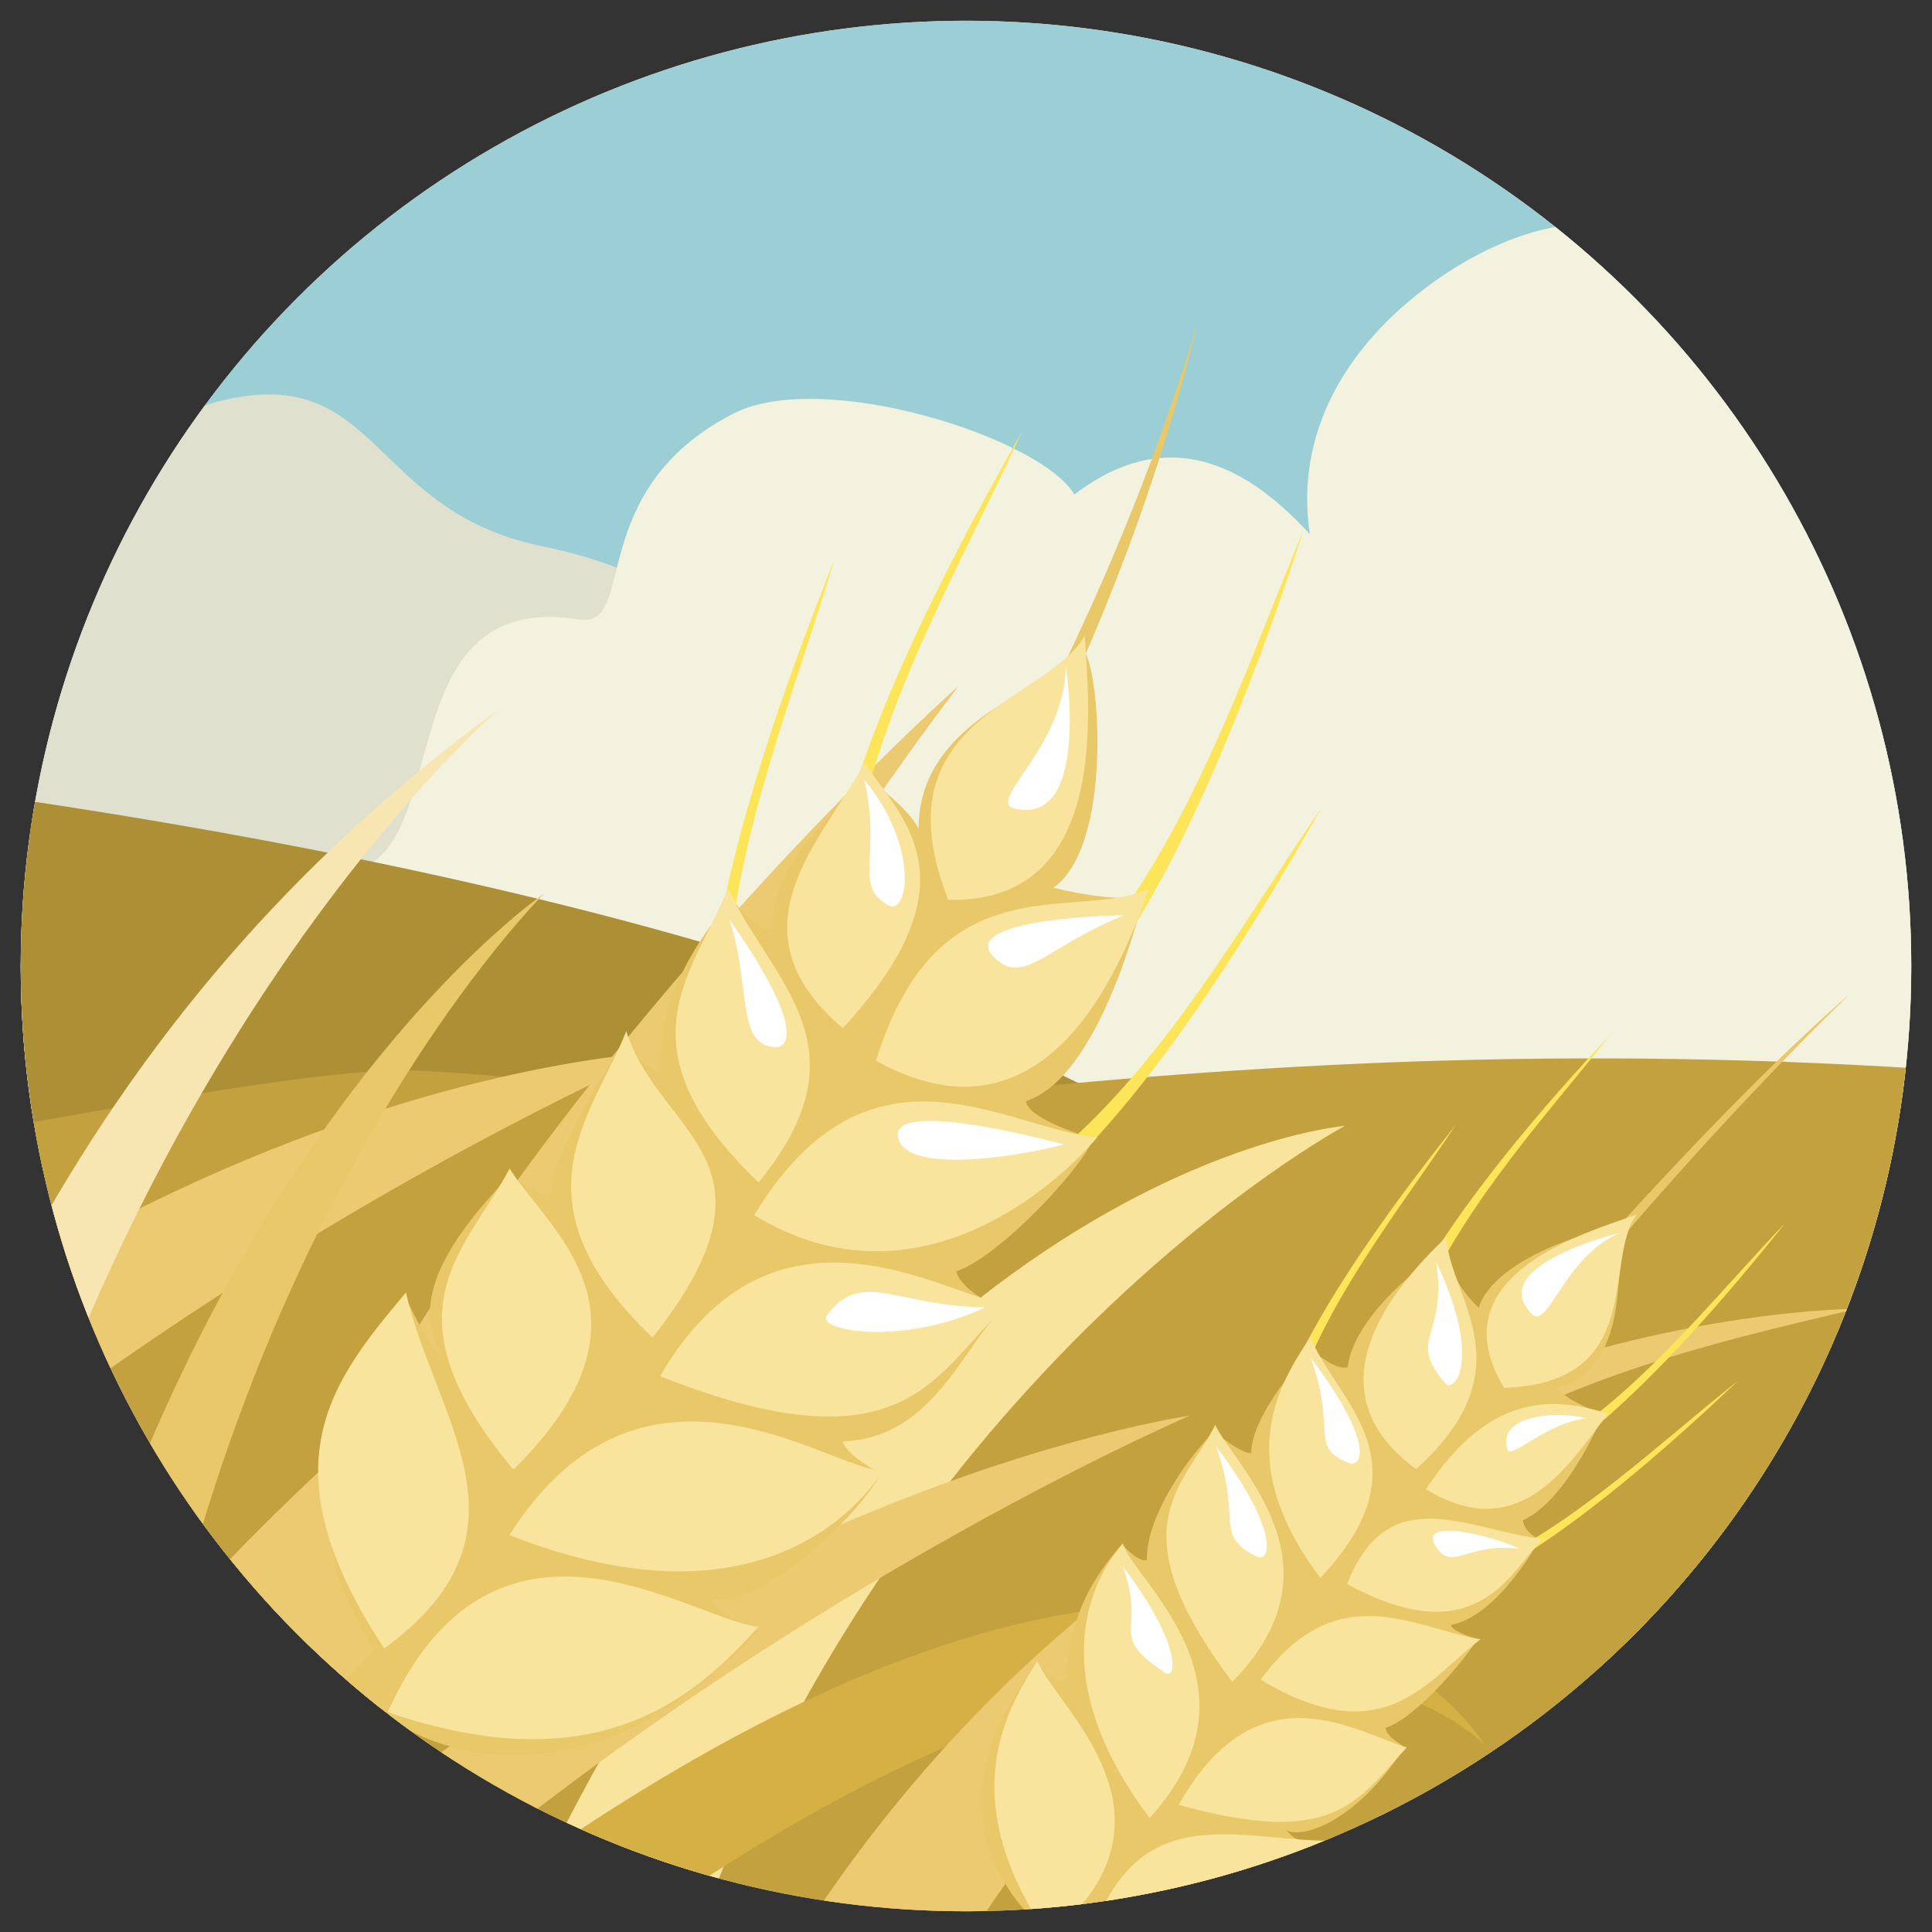 <svg id="Layer_1" data-name="Layer 1" xmlns="http://www.w3.org/2000/svg" xmlns:xlink="http://www.w3.org/1999/xlink" viewBox="0 0 600 600"><rect x="0" y="0" width="600" height="600" fill="#333333" stroke="none"/><defs><style>.cls-1{fill:#f8e49c;}.cls-2{fill:none;}.cls-3{clip-path:url(#clip-path);}.cls-4{clip-path:url(#clip-path-2);}.cls-5{fill:#9cced6;}.cls-6{fill:#e0e0cf;}.cls-7{fill:#f3f2df;}.cls-8{fill:#ad9036;}.cls-9{fill:#c2a13e;}.cls-10{fill:#ebca71;}.cls-11{fill:#d5b044;}.cls-12{fill:#e9c869;}.cls-13{fill:#f7e6b1;}.cls-14{fill:#fff;}.cls-15{fill:#fde559;}</style><clipPath id="clip-path"><circle class="cls-1" cx="300" cy="300" r="293.56"/></clipPath><clipPath id="clip-path-2"><path class="cls-2" d="M3,285.74v29.9C10.72,472.18,139.79,596.79,298.12,597.4h2.36c158.31-.61,287.38-125.2,295.17-281.72v-30C587.83,128.79,458.14,4,299.3,4S10.74,128.81,3,285.74"/></clipPath></defs><title>EEI-LessonOverview</title><circle class="cls-1" cx="300" cy="300" r="293.56"/><g class="cls-3"><g class="cls-4"><polygon class="cls-5" points="1462.52 563.93 -818.15 564.14 -818.15 -236.07 1462.52 -236.07 1462.52 563.93"/><path class="cls-6" d="M-707,343.44c71.21,7.15,373.84-14.13,444.77-4.65C-66,365,437.5,322.7,437.42,322.13c-4.27-30.92-215.1-94.88-212.19-81.74-8.15-36.1,2.79-58.26-57.45-70.88-53.37-11.19-50-57.45-99.89-44.85-37.9,9.57-73,57.09-107.8,67.7-10.55-78.29-77.89-66.88-108.8-52-47.29,22.83-33.75-83-96.8-59.91-17.36,6.36-8.86-38.95-59.3-53.51-29.88-8.62-92.4,25.77-99.12,45-37.71-18.7-58.77,9-69.37,26.14-1.51-32.45-22.87-52.9-42.81-64.31-37.07-21.21-96.56-29-97.7,45-29.32-40.75-91.86,17.75-93.21,55.95Z"/><path class="cls-7" d="M1243.59,529.46c-190.48,60.3-514.17-2.25-587.62-4.93C386.7,514.71,353.28,511.8,191,528c-91.66,9.17-284.84-9.73-377-9.73-28.91,0-223.59,13-424.86-22.73-.55-.09,165.59-35.14,165.56-35.71-1.76-31.16,194.27-33.44,193.95-20,1.05-37-13.95-56.63,42.73-80.61,50.22-21.26,38-66,89.4-63.24,39,2.1,82.6,42,118.81,45.7C-5.1,262.86,63.18,261.1,96.37,269.8c50.81,13.3,17.17-88,83.47-77.42,18.27,2.9,1.21-39.92,47.9-63.92,27.66-14.2,95.64,7.51,105.93,25.12,33.41-25.62,59.42-2.45,73.1,12.29C402,133.75,419,109.56,436.41,94.53c32.29-27.94,89.19-47,104.54,25.38,20.94-45.65,101.89,6.42,89.08,37,20.24,15.9,58.81-38,86.26,15.54,20.72,1.75,31.43-8.76,37.1-22.8-12.29-40.95,25.17-103.91,79.06-66.47,55.69-90.28,47.86-23.82,88.2-79.52,25.13-27,110.35,25.81,116.49,53.53,13.23-32.85,101.84,41.6,114.79,79.94,37.69-78.28,65.06-74.83,91.66-74.83Z"/><path class="cls-8" d="M-782.12,578.41V311.14c499-208.88,1245.36-24.27,1219.28,252.59Z"/><path class="cls-8" d="M200.2,529.66S603,439.5,291.26,317.22c-149.19-58.51-364.2-78.91-364.2-78.91,91.05,25.79,548.38,116.43,311.08,220-77.47,33.83-37.94,71.32-37.94,71.32"/><path class="cls-9" d="M1462.52,703.5c-127.93-3.43-405.3-99.41-521.39-148.58-169.06-71.59-197.73-110.68-376.25-150C497.26,390,224.33,336,128.29,332.46c-65.16-2.37-381,77.05-481.22,65.81-245.65-27.51-395.17,16.79-465.22,48.42V703.5Z"/><path class="cls-9" d="M244.89,345.86S37,505.43,405,589.32C853.12,691.5,1127.87,436.77,936.67,387.54c-317.11-81.63-532.87-60.33-691.78-41.68"/><path class="cls-10" d="M2.2,622.64C158.05,371.19,314.45,325.85,314.45,325.85S132.69,363.24-38.71,622.64Z"/><path class="cls-10" d="M204.92,326.81S-38.53,431.16-168.34,622.64H-223C-36.4,335.22,204.92,326.81,204.92,326.81"/><path class="cls-1" d="M208.77,622.64c63.62-195.37,208.92-273,208.92-273s-159.46,12.87-268,273Z"/><path class="cls-10" d="M95.44,622.64c125-119.08,274.07-183,274.07-183s-168.42,23.7-323,183Z"/><path class="cls-11" d="M164.14,622.64C379.92,454.78,461.2,542,461.2,542s-83.59-140-354.67,80.67Z"/><path class="cls-10" d="M469.51,622.64c21.85-27.74,110.45-47.38,165-35.26,0,0-108.89-56-198.55,35.26Z"/><path class="cls-10" d="M287.61,622.64c108.82-176.4,203.52-195.89,288.85-216.15,0,0-215.71-1.15-341,216.15Z"/><path class="cls-10" d="M420.94,622.64c34.75-53.65,96.27-83.82,146.86-91.92,0,0-119.38-12.39-198.56,91.92Z"/><path class="cls-12" d="M35.69,622.64C52.26,392.62,169,277.49,169,277.49S37.34,366.84-1.94,622.64Z"/><path class="cls-10" d="M87.24,622.64C145.09,409.6,297.73,213,297.73,213S63.32,420.31,52.69,622.64Z"/><path class="cls-13" d="M-71.72,622.64C-35.83,446.14,26.75,313.76,155,220.2c0,0-153.27,131-183,402.44Z"/><path class="cls-12" d="M37.41,622.64C139.78,517,323.22,304.8,371.76,100.78,304.1,327,106.33,523.16,13.57,622.64Z"/><path class="cls-12" d="M285.28,257.33c-3.11-6.36-14.29-14.09-16.34-17.21-11.19,16.1-27.38,23.6-29.28,48.37-4.46.95-10.7-7.33-12.39-9.31-25,29.05-22.05,50.15-21.83,53.73-2.5.12-9.23-4.17-10.76-10.6-12.92,18.74-24.33,42.38-23.57,48.57-2.69.95-8.05-2.51-12.61-5.91-28.12,28.78-28.58,44.85-20.28,57.48-4.43-4.32-7.83-10.26-11.24-17.47-33.07,75.2-24.9,80.32-13.66,102.44,3.68,7.24,9,13.22,7,23.36-2.74,4.81,55.67,40.82,114.82-24.15-10.83-6.14-14.84-7.28-13.66-9.83,18,1.32,46.47-28.13,52.09-39.18-3.76-1.84-11.48-6.87-11.79-10,27.74-1,37.16-29,49.73-41.67-9.18-2.78-14-8.28-14.54-11.13,12.92-4.19,38.65-31.39,42.54-41.17-4.33-1.32-20.49-6.58-20.87-11.69,19.25-6.2,31.66-44.28,36.64-63.69-6.05,1.57-18-.12-28.17-2.57,18.75-13,14.45-68.85,9.28-73.88-7.73,11.49-51.25,20.31-51.09,55.55"/><path class="cls-1" d="M336.87,197.45c1.31,22.06,8.25,83.16-42.4,82-22.24-56.69,30.38-61.08,42.4-82"/><path class="cls-14" d="M331,206.64s7.75,49.88-15.73,44.49c-9.6-2.2,15.49-18.72,15.73-44.49"/><path class="cls-15" d="M346.27,296.68c25.59-36.59,47.7-98.3,58.53-132-16.1,38.22-32.44,87.66-61.07,125.22Z"/><path class="cls-15" d="M260.3,263.65C269.87,220,299.93,164.83,317.41,134c-17.2,37.76-42.77,82.05-50.75,124.08Z"/><path class="cls-15" d="M329.48,364.52C362,334,393,281.41,410.56,250.62c-23.63,34.1-49.37,81-85.48,110Z"/><path class="cls-15" d="M220.39,310c3.51-44.53,25.68-103.36,38.75-136.28C247.32,213.51,228.08,260.88,226,303.6Z"/><path class="cls-1" d="M356.69,276.15c-7.77,22.66-31.18,83-84.67,53.26,19.42-62.32,61.11-43.2,84.67-53.26"/><path class="cls-1" d="M268.5,237c-12.81,23.65-43.11,51.47-6.76,82.32,41.42-45,19.3-64.28,6.76-82.32"/><path class="cls-14" d="M268.39,242.14c17.16,20.74,13.9,42.78,7.19,38.86-10.64-6.26-1.76-15.44-7.19-38.86"/><path class="cls-14" d="M349.1,284.27c-22.73,9.08-30.22,20.68-38.64,14.5-15.18-11.12,21.26-14.32,38.64-14.5"/><path class="cls-1" d="M340.76,353.22c-16.45,19.18-59.22,53.06-106.52,24.15,35.73-59,78.11-26.8,106.52-24.15"/><path class="cls-1" d="M226.06,275.86c-10.3,26.18-35.18,48.61,9.52,91.35,34.7-42.35,3.8-62.45-9.52-91.35"/><path class="cls-14" d="M330.5,355.42c-17.92,4.59-48.3,8.46-51.44-1.51-3.92-12.35,39.18-1.67,51.44,1.51"/><path class="cls-14" d="M226.55,285.58c22.69,32.31,18.85,39.88,14.18,39.62-12.21-.64-7.41-18.69-14.18-39.62"/><path class="cls-1" d="M312.69,405.39c-22,19.73-30.14,52.75-107.71,22,35-60.38,87.51-25.82,107.71-22"/><path class="cls-1" d="M194.49,320.25c-10.34,26.2-36.66,52.36,8.16,95.15,43.51-55.07,2.34-62.43-8.16-95.15"/><path class="cls-14" d="M305.91,406c-24.66,11.92-53,7.57-49,2.35,10.88-14.37,21.32-2.62,49-2.35"/><path class="cls-1" d="M274.36,456.73c-13.08,19.48-47.61,47-116.17,20,41.52-65.41,100-19.76,116.17-20"/><path class="cls-1" d="M158.27,362.9c-13.74,25.86-40.1,44.09,1.19,93.52,48.5-48,10.95-74.13-1.19-93.52"/><path class="cls-1" d="M235.46,505.26c-19.58,21.9-49.88,48.82-115.08,26.46,33.13-73.22,93.18-29.35,115.08-26.46"/><path class="cls-1" d="M126.07,401.38c-23,27.44-44.4,53.54-6.75,110.55,49.42-35.93,15.58-71.41,6.75-110.55"/><path class="cls-12" d="M305.48,622.64c102.33-136.56,210.39-263.49,269.08-314-95.81,93-183.35,218.59-251.5,314Z"/><path class="cls-12" d="M483.63,431.26c4.9,5,12.1,6.55,14,8.6-8.18,18.2-17.16,29-24.68,32.24.36,3.39,3.59,5.27,5.39,6-14.85,24.52-25.21,25.88-27.8,26.57.5,1.8,5.6,3.53,8.39,4.42-11.34,16.23-24,26.54-28.57,27.44,0,2.12,2.32,3.62,5.81,6.06-15,23.59-32.26,28.62-36.65,25.74,2.63,3.61,6.92,4.65,12.85,5.4-45.77,41-61.52,28.41-67.55,28.09s-10.38-5.31-17.12-1.52c-6.42-.67-44.23-35.62-5.5-83.5,2.72,4,7.48,5.95,9,4.52.95-22.8,11.44-35,17.23-41.68,2.2,2.24,5.37,5.37,7.7,4.85-.09-15.13,15.12-34.54,21.05-39.93,3.15,2.93,9.23,7,11.39,6.68,0-10.15,12.69-26.34,18.75-31.39,2.65,1,7.47,5.69,11.2,4.78,1.63-14.28,20.33-30.36,28.39-34.91,3.66,1.52,3.79,8.25,12.32,16.45,4.89-16.36,41.95-27,46.7-24.45-6.35,8.16,2.74,41.44-22.36,49.52"/><path class="cls-1" d="M508.26,377.21c-15.14,5.47-62.44,18.55-41.15,53.8,44.27-1.47,30.64-39.76,41.15-53.8"/><path class="cls-14" d="M502.8,382.93S461,393.12,475.66,408c5.17,5.25,9.63-17,27.14-25.06"/><path class="cls-15" d="M436.4,405.1C450.73,376,482.26,340.22,500,321.47c-18.67,23.7-44.45,51.44-58.32,82.86Z"/><path class="cls-15" d="M482.37,453.18c26.87-18.22,56.07-53.41,72.18-73.51-20.88,21.79-43.92,51-70.16,67.7Z"/><path class="cls-1" d="M449.23,384.1c-12.59,12-45.37,45.84-9.45,72.15,35.26-31.79,10-53.53,9.45-72.15"/><path class="cls-1" d="M499.47,439c-11.55,14.43-26.86,41.73-56.64,23.49,20.78-31.57,41.14-28.1,56.64-23.49"/><path class="cls-14" d="M492.74,440.49c-12.74,1.36-23.57,13.1-24.62,9.59-3.21-10.72,15.36-12,24.62-9.59"/><path class="cls-14" d="M446,391.91c14.56,30.5,5.51,40.82,2.91,37.78-12.36-14.41.74-14.12-2.91-37.78"/><path class="cls-15" d="M397.44,434.93c11.73-30.28,38.75-65.49,54.73-85.71-16.56,25.23-41.17,55.35-50.93,87.62Z"/><path class="cls-15" d="M458.18,491.59c29.13-14.33,62.92-45.13,81.66-62.84-23.69,18.71-50.53,44.47-78.83,57.37Z"/><path class="cls-1" d="M407,415.19c-10.28,15.23-24.26,38.69,3.05,74.83,34.5-36.4,4.28-55.42-3.05-74.83"/><path class="cls-1" d="M478.85,477.94c-10.22,11.37-21,35.49-60.5,14,12.75-32.63,37.51-16.81,60.5-14"/><path class="cls-14" d="M407,421.58c20.38,26.95,15.77,34.22,12,32.79-12.68-4.87-3.71-10.36-12-32.79"/><path class="cls-14" d="M471.89,481c-16-2.18-20.95,7.32-26-.75-6-9.48,19.42-2.76,26,.75"/><path class="cls-1" d="M377.39,442.55c-9.6,19.19-31.22,31.26,5.29,79.76,35.64-36.13,1.28-66.36-5.29-79.76"/><path class="cls-1" d="M459.81,509.09c-16.41,12.29-29.68,35.76-68.31,12.56,23.91-32.59,47.79-15.85,68.31-12.56"/><path class="cls-14" d="M377.58,449.05c20.39,27,16.58,36.16,12.95,34.45-13.92-6.55-4.62-12-12.95-34.45"/><path class="cls-1" d="M348.74,479.28c-11.16,12.92-23.85,42.43,8.27,85.33,37.9-41.68-5.36-73.9-8.27-85.33"/><path class="cls-1" d="M436.86,542.68c-15.89,17.78-23.6,30.9-70.8,17.83,24.35-43.25,54.85-22.62,70.8-17.83"/><path class="cls-14" d="M348.64,486.35c19,25.13,16.44,35.3,13.33,33.24-18.59-12.32-5.57-12.32-13.33-33.24"/><path class="cls-1" d="M322.16,515.9c-11.61,17.93-24.65,44.36,3.56,85.81,45-37.32,2.67-71-3.56-85.81"/><path class="cls-1" d="M416.71,571.59c-14.63,17.24-29.69,42.52-76.9,27,15.71-41.56,47.78-25.72,76.9-27"/></g></g></svg>
